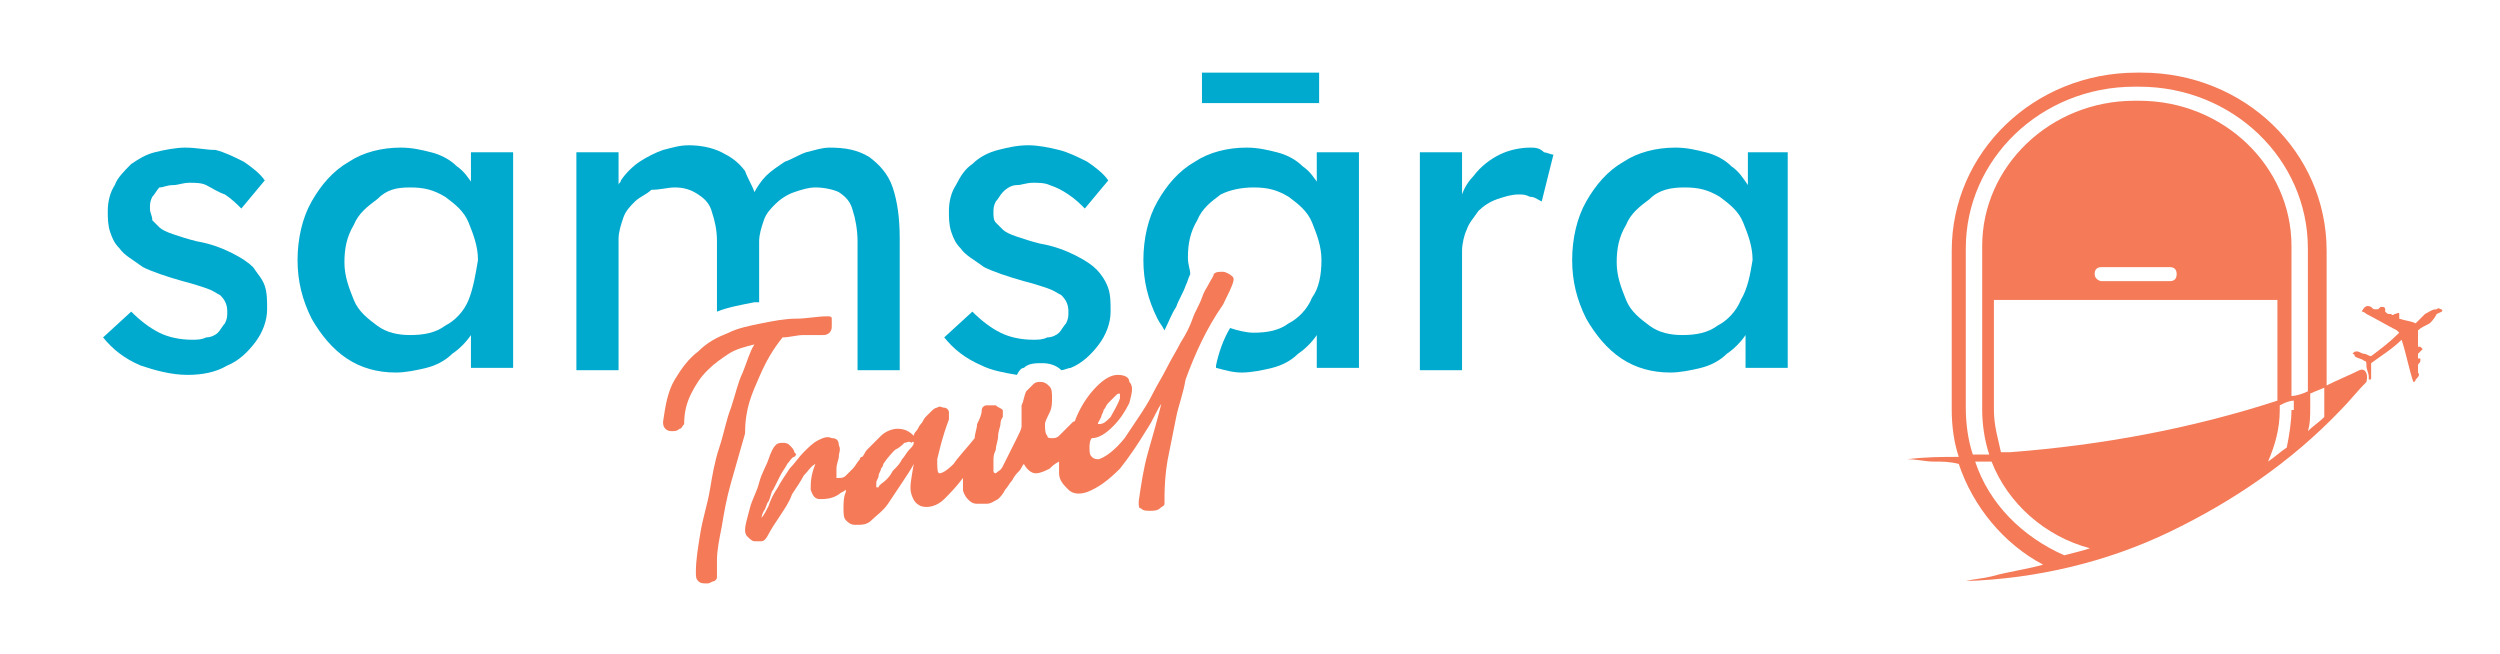 <?xml version="1.0" encoding="utf-8"?>
<!-- Generator: Adobe Illustrator 24.0.0, SVG Export Plug-In . SVG Version: 6.00 Build 0)  -->
<svg version="1.1" id="Layer_1" xmlns="http://www.w3.org/2000/svg" xmlns:xlink="http://www.w3.org/1999/xlink" x="0px" y="0px"
	 viewBox="0 0 106.7 27.9" style="enable-background:new 0 0 106.7 27.9;" xml:space="preserve">
<style type="text/css">
	.st0{fill:#00AACE;}
	.st1{fill:#F47A58;}
</style>
<g>
	<g>
		<g>
			<path class="st0" d="M10.8,11.4c-0.2-0.2-0.5-0.4-0.9-0.6c-0.4-0.2-0.9-0.4-1.5-0.5c-0.4-0.1-0.7-0.2-1-0.3
				C7.1,9.9,6.9,9.8,6.8,9.7C6.7,9.6,6.6,9.5,6.5,9.4C6.5,9.2,6.4,9.1,6.4,8.9c0-0.2,0-0.3,0.1-0.5c0.1-0.1,0.2-0.3,0.3-0.4
				C7,8,7.1,7.9,7.4,7.9c0.2,0,0.4-0.1,0.7-0.1c0.2,0,0.5,0,0.7,0.1C9,8,9.3,8.2,9.6,8.3c0.3,0.2,0.5,0.4,0.7,0.6l1-1.2
				c-0.2-0.3-0.6-0.6-0.9-0.8c-0.4-0.2-0.8-0.4-1.2-0.5C8.8,6.4,8.4,6.3,7.9,6.3C7.5,6.3,7,6.4,6.6,6.5C6.2,6.6,5.9,6.8,5.6,7
				C5.3,7.3,5,7.6,4.9,7.9C4.7,8.2,4.6,8.6,4.6,9c0,0.3,0,0.6,0.1,0.9c0.1,0.3,0.2,0.5,0.4,0.7c0.2,0.3,0.6,0.5,1,0.8
				c0.4,0.2,1,0.4,1.7,0.6c0.4,0.1,0.7,0.2,1,0.3c0.3,0.1,0.4,0.2,0.6,0.3c0.2,0.2,0.3,0.4,0.3,0.7c0,0.2,0,0.3-0.1,0.5
				c-0.1,0.1-0.2,0.3-0.3,0.4c-0.1,0.1-0.3,0.2-0.5,0.2c-0.2,0.1-0.4,0.1-0.6,0.1c-0.5,0-1-0.1-1.4-0.3C6.4,14,6,13.7,5.6,13.3
				l-1.2,1.1c0.4,0.5,0.9,0.9,1.6,1.2C6.6,15.8,7.3,16,8,16c0.6,0,1.2-0.1,1.7-0.4c0.5-0.2,0.9-0.6,1.2-1c0.3-0.4,0.5-0.9,0.5-1.4
				c0-0.4,0-0.7-0.1-1C11.2,11.9,11,11.7,10.8,11.4z"/>
			<path class="st0" d="M20.2,7.9c-0.2-0.3-0.4-0.6-0.7-0.8c-0.3-0.3-0.7-0.5-1.1-0.6c-0.4-0.1-0.8-0.2-1.3-0.2
				c-0.8,0-1.6,0.2-2.2,0.6c-0.7,0.4-1.2,1-1.6,1.7c-0.4,0.7-0.6,1.6-0.6,2.5c0,0.9,0.2,1.7,0.6,2.5c0.4,0.7,0.9,1.3,1.5,1.7
				c0.6,0.4,1.3,0.6,2.1,0.6c0.4,0,0.9-0.1,1.3-0.2c0.4-0.1,0.8-0.3,1.1-0.6c0.3-0.2,0.6-0.5,0.8-0.8c0,0,0,0,0,0v1.4h1.8V6.5h-1.8
				V7.9z M20,12.8c-0.2,0.5-0.6,0.9-1,1.1c-0.4,0.3-0.9,0.4-1.5,0.4c-0.5,0-1-0.1-1.4-0.4c-0.4-0.3-0.8-0.6-1-1.1
				c-0.2-0.5-0.4-1-0.4-1.6c0-0.6,0.1-1.1,0.4-1.6c0.2-0.5,0.6-0.8,1-1.1C16.5,8.1,16.9,8,17.5,8c0.6,0,1,0.1,1.5,0.4
				c0.4,0.3,0.8,0.6,1,1.1c0.2,0.5,0.4,1,0.4,1.6C20.3,11.7,20.2,12.3,20,12.8z"/>
			<path class="st0" d="M32.2,12.9c0.1,0,0.2,0,0.2,0v-2.6c0-0.3,0.1-0.6,0.2-0.9c0.1-0.3,0.3-0.5,0.5-0.7c0.2-0.2,0.5-0.4,0.8-0.5
				C34.2,8.1,34.5,8,34.8,8c0.4,0,0.8,0.1,1,0.2c0.3,0.2,0.5,0.4,0.6,0.8c0.1,0.3,0.2,0.8,0.2,1.3v5.5h1.8v-5.6
				c0-0.9-0.1-1.6-0.3-2.2c-0.2-0.6-0.6-1-1-1.3c-0.5-0.3-1-0.4-1.7-0.4c-0.3,0-0.6,0.1-1,0.2c-0.3,0.1-0.6,0.3-0.9,0.4
				c-0.3,0.2-0.6,0.4-0.8,0.6c-0.2,0.2-0.4,0.5-0.5,0.7c-0.1-0.3-0.3-0.6-0.4-0.9c-0.3-0.4-0.6-0.6-1-0.8c-0.4-0.2-0.9-0.3-1.4-0.3
				c-0.4,0-0.7,0.1-1.1,0.2c-0.3,0.1-0.7,0.3-1,0.5c-0.3,0.2-0.6,0.5-0.8,0.8c0,0.1-0.1,0.1-0.1,0.2V6.5h-1.8v9.3h1.8v-5.6
				c0-0.3,0.1-0.6,0.2-0.9c0.1-0.3,0.3-0.5,0.5-0.7c0.2-0.2,0.5-0.3,0.7-0.5C28.2,8.1,28.5,8,28.8,8c0.4,0,0.7,0.1,1,0.3
				c0.3,0.2,0.5,0.4,0.6,0.8c0.1,0.3,0.2,0.7,0.2,1.2v3c0,0,0,0,0,0C31.1,13.1,31.7,13,32.2,12.9z"/>
			<path class="st0" d="M43.7,15.7c0.2-0.2,0.5-0.2,0.8-0.2c0,0,0,0,0,0c0,0,0,0,0,0c0.3,0,0.6,0.1,0.8,0.3c0.1,0,0.3-0.1,0.4-0.1
				c0.5-0.2,0.9-0.6,1.2-1c0.3-0.4,0.5-0.9,0.5-1.4c0-0.4,0-0.7-0.1-1c-0.1-0.3-0.3-0.6-0.5-0.8c-0.2-0.2-0.5-0.4-0.9-0.6
				c-0.4-0.2-0.9-0.4-1.5-0.5c-0.4-0.1-0.7-0.2-1-0.3c-0.3-0.1-0.5-0.2-0.6-0.3c-0.1-0.1-0.2-0.2-0.3-0.3c-0.1-0.1-0.1-0.3-0.1-0.4
				c0-0.2,0-0.3,0.1-0.5c0.1-0.1,0.2-0.3,0.3-0.4C43,8,43.2,7.9,43.4,7.9c0.2,0,0.4-0.1,0.7-0.1c0.2,0,0.5,0,0.7,0.1
				c0.3,0.1,0.5,0.2,0.8,0.4c0.3,0.2,0.5,0.4,0.7,0.6l1-1.2c-0.2-0.3-0.6-0.6-0.9-0.8c-0.4-0.2-0.8-0.4-1.2-0.5
				c-0.4-0.1-0.9-0.2-1.3-0.2c-0.5,0-0.9,0.1-1.3,0.2c-0.4,0.1-0.8,0.3-1.1,0.6c-0.3,0.2-0.5,0.5-0.7,0.9c-0.2,0.3-0.3,0.7-0.3,1.1
				c0,0.3,0,0.6,0.1,0.9c0.1,0.3,0.2,0.5,0.4,0.7c0.2,0.3,0.6,0.5,1,0.8c0.4,0.2,1,0.4,1.7,0.6c0.4,0.1,0.7,0.2,1,0.3
				c0.3,0.1,0.4,0.2,0.6,0.3c0.2,0.2,0.3,0.4,0.3,0.7c0,0.2,0,0.3-0.1,0.5c-0.1,0.1-0.2,0.3-0.3,0.4c-0.1,0.1-0.3,0.2-0.5,0.2
				c-0.2,0.1-0.4,0.1-0.6,0.1c-0.5,0-1-0.1-1.4-0.3c-0.4-0.2-0.8-0.5-1.2-0.9l-1.2,1.1c0.4,0.5,0.9,0.9,1.6,1.2
				c0.4,0.2,0.9,0.3,1.5,0.4C43.5,15.8,43.6,15.7,43.7,15.7z"/>
			<rect x="51.3" y="3.1" class="st0" width="5" height="1.3"/>
			<path class="st0" d="M56.3,7.9c-0.2-0.3-0.4-0.6-0.7-0.8c-0.3-0.3-0.7-0.5-1.1-0.6c-0.4-0.1-0.8-0.2-1.3-0.2
				c-0.8,0-1.6,0.2-2.2,0.6c-0.7,0.4-1.2,1-1.6,1.7c-0.4,0.7-0.6,1.6-0.6,2.5c0,0.9,0.2,1.7,0.6,2.5c0.1,0.2,0.2,0.3,0.3,0.5
				c0.2-0.4,0.3-0.7,0.5-1c0.1-0.3,0.3-0.6,0.4-0.9c0.1-0.2,0.1-0.3,0.2-0.5c0-0.2-0.1-0.4-0.1-0.7c0-0.6,0.1-1.1,0.4-1.6
				c0.2-0.5,0.6-0.8,1-1.1C52.5,8.1,53,8,53.5,8c0.6,0,1,0.1,1.5,0.4c0.4,0.3,0.8,0.6,1,1.1c0.2,0.5,0.4,1,0.4,1.6
				c0,0.6-0.1,1.2-0.4,1.6c-0.2,0.5-0.6,0.9-1,1.1c-0.4,0.3-0.9,0.4-1.5,0.4c-0.3,0-0.7-0.1-1-0.2c-0.3,0.5-0.5,1.1-0.6,1.6
				c0,0,0,0.1,0,0.1c0.4,0.1,0.7,0.2,1.1,0.2c0.4,0,0.9-0.1,1.3-0.2c0.4-0.1,0.8-0.3,1.1-0.6c0.3-0.2,0.6-0.5,0.8-0.8c0,0,0,0,0,0
				v1.4h1.8V6.5h-1.8V7.9z"/>
			<path class="st0" d="M65.3,6.3c-0.4,0-0.9,0.1-1.3,0.3c-0.4,0.2-0.8,0.5-1.1,0.9c-0.2,0.2-0.4,0.5-0.5,0.8V6.5h-1.8v9.3h1.8v-5.1
				c0-0.3,0.1-0.7,0.2-0.9c0.1-0.3,0.3-0.5,0.5-0.8c0.2-0.2,0.5-0.4,0.8-0.5c0.3-0.1,0.6-0.2,0.9-0.2c0.2,0,0.3,0,0.5,0.1
				c0.2,0,0.3,0.1,0.5,0.2l0.5-2c-0.1,0-0.3-0.1-0.4-0.1C65.7,6.3,65.5,6.3,65.3,6.3z"/>
			<path class="st0" d="M74.6,6.5v1.4c-0.2-0.3-0.4-0.6-0.7-0.8c-0.3-0.3-0.7-0.5-1.1-0.6c-0.4-0.1-0.8-0.2-1.3-0.2
				c-0.8,0-1.6,0.2-2.2,0.6c-0.7,0.4-1.2,1-1.6,1.7c-0.4,0.7-0.6,1.6-0.6,2.5c0,0.9,0.2,1.7,0.6,2.5c0.4,0.7,0.9,1.3,1.5,1.7
				c0.6,0.4,1.3,0.6,2.1,0.6c0.4,0,0.9-0.1,1.3-0.2c0.4-0.1,0.8-0.3,1.1-0.6c0.3-0.2,0.6-0.5,0.8-0.8c0,0,0,0,0,0v1.4h1.8V6.5H74.6z
				 M74.3,12.8c-0.2,0.5-0.6,0.9-1,1.1c-0.4,0.3-0.9,0.4-1.5,0.4c-0.5,0-1-0.1-1.4-0.4c-0.4-0.3-0.8-0.6-1-1.1
				c-0.2-0.5-0.4-1-0.4-1.6c0-0.6,0.1-1.1,0.4-1.6c0.2-0.5,0.6-0.8,1-1.1C70.8,8.1,71.3,8,71.9,8c0.6,0,1,0.1,1.5,0.4
				c0.4,0.3,0.8,0.6,1,1.1c0.2,0.5,0.4,1,0.4,1.6C74.7,11.7,74.6,12.3,74.3,12.8z"/>
		</g>
		<g>
			<path class="st1" d="M32.4,16.1c0.3-0.7,0.6-1.2,1-1.7c0.3,0,0.6-0.1,0.9-0.1c0.3,0,0.5,0,0.8,0c0.1,0,0.2,0,0.3-0.1
				c0.1-0.1,0.1-0.2,0.1-0.3c0-0.1,0-0.2,0-0.3c0-0.1-0.1-0.1-0.2-0.1c-0.4,0-0.9,0.1-1.3,0.1c-0.5,0-1,0.1-1.5,0.2
				c-0.5,0.1-1,0.2-1.4,0.4c-0.5,0.2-0.9,0.4-1.3,0.8c-0.4,0.3-0.7,0.7-1,1.2c-0.3,0.5-0.4,1.1-0.5,1.8c0,0.1,0,0.2,0.1,0.3
				c0.1,0.1,0.2,0.1,0.3,0.1c0.1,0,0.2,0,0.3-0.1c0.1,0,0.1-0.1,0.2-0.2c0-0.5,0.1-0.9,0.3-1.3c0.2-0.4,0.4-0.7,0.7-1
				c0.3-0.3,0.6-0.5,0.9-0.7c0.3-0.2,0.7-0.3,1.1-0.4c-0.2,0.3-0.3,0.7-0.5,1.2c-0.2,0.4-0.3,0.9-0.5,1.5c-0.2,0.5-0.3,1.1-0.5,1.7
				c-0.2,0.6-0.3,1.2-0.4,1.8c-0.1,0.6-0.3,1.2-0.4,1.8c-0.1,0.6-0.2,1.2-0.2,1.7c0,0.2,0,0.3,0.1,0.4c0.1,0.1,0.2,0.1,0.4,0.1
				c0.1,0,0.2-0.1,0.3-0.1c0.1-0.1,0.1-0.1,0.1-0.2c0-0.1,0-0.4,0-0.7c0-0.4,0.1-0.9,0.2-1.4c0.1-0.6,0.2-1.2,0.4-1.9
				c0.2-0.7,0.4-1.4,0.6-2.1C31.8,17.4,32.1,16.8,32.4,16.1z"/>
			<path class="st1" d="M52.6,11.8c-0.1-0.1-0.3-0.2-0.4-0.2c-0.2,0-0.3,0-0.4,0.1c0,0.1-0.1,0.2-0.2,0.4c-0.1,0.2-0.2,0.3-0.3,0.6
				c-0.1,0.3-0.3,0.6-0.4,0.9c-0.1,0.3-0.3,0.7-0.5,1c-0.2,0.4-0.4,0.7-0.6,1.1c-0.2,0.4-0.4,0.7-0.6,1.1c-0.2,0.4-0.4,0.7-0.6,1
				c-0.2,0.3-0.4,0.6-0.6,0.9c-0.4,0.5-0.8,0.8-1.1,0.9c-0.1,0-0.2,0-0.3-0.1c-0.1-0.1-0.1-0.2-0.1-0.4c0-0.1,0-0.3,0.1-0.4
				c0.3,0,0.6-0.2,0.9-0.5c0.3-0.3,0.5-0.6,0.7-1c0.1-0.4,0.2-0.7,0-0.9C48.2,16.1,48,16,47.7,16c-0.3,0-0.6,0.2-0.9,0.5
				c-0.4,0.4-0.7,0.9-0.9,1.4c0,0,0,0.1-0.1,0.1c-0.1,0.1-0.2,0.2-0.3,0.3c-0.1,0.1-0.2,0.2-0.3,0.3c-0.1,0.1-0.2,0.1-0.3,0.1
				c-0.1,0-0.2,0-0.2-0.1c-0.1-0.1-0.1-0.3-0.1-0.5c0-0.1,0.1-0.3,0.2-0.5c0.1-0.2,0.1-0.4,0.1-0.6c0-0.2,0-0.4-0.1-0.5
				c-0.1-0.1-0.2-0.2-0.4-0.2c-0.1,0-0.2,0-0.3,0.1c-0.1,0.1-0.2,0.2-0.3,0.3c-0.1,0.2-0.1,0.4-0.2,0.6c0,0.2,0,0.5,0,0.9
				c0,0.1-0.1,0.3-0.2,0.5c-0.1,0.2-0.2,0.4-0.3,0.6c-0.1,0.2-0.2,0.4-0.3,0.6c-0.1,0.2-0.2,0.2-0.3,0.3c0,0-0.1,0-0.1-0.1
				c0-0.1,0-0.2,0-0.4c0-0.2,0-0.3,0.1-0.5c0-0.2,0.1-0.4,0.1-0.6c0-0.2,0.1-0.4,0.1-0.5c0-0.2,0.1-0.3,0.1-0.3c0-0.1,0-0.2,0-0.3
				c-0.1-0.1-0.2-0.1-0.3-0.2c-0.1,0-0.2,0-0.4,0c-0.1,0-0.2,0.1-0.2,0.2c0,0.2-0.1,0.4-0.2,0.6c0,0.2-0.1,0.4-0.1,0.6
				c-0.4,0.5-0.7,0.8-0.9,1.1c-0.3,0.3-0.5,0.4-0.6,0.4c-0.1,0-0.1-0.2-0.1-0.6c0.1-0.4,0.2-0.9,0.5-1.7c0-0.1,0-0.2,0-0.3
				c0-0.1-0.1-0.2-0.2-0.2s-0.2-0.1-0.3,0c-0.1,0-0.2,0.1-0.3,0.2c0,0-0.1,0.1-0.2,0.2c-0.1,0.1-0.1,0.2-0.2,0.3
				c-0.1,0.1-0.1,0.2-0.2,0.3c-0.1,0.1-0.1,0.2-0.1,0.2c-0.2-0.2-0.4-0.3-0.7-0.3c-0.2,0-0.5,0.1-0.7,0.3c-0.2,0.2-0.4,0.4-0.6,0.6
				c-0.1,0.1-0.1,0.2-0.2,0.3c0,0-0.1,0-0.1,0.1c-0.1,0.1-0.2,0.3-0.3,0.4c-0.1,0.1-0.2,0.2-0.3,0.3c-0.1,0.1-0.2,0.1-0.3,0.1
				c-0.1,0-0.1,0-0.1,0c0-0.1,0-0.3,0-0.4c0-0.2,0.1-0.4,0.1-0.5c0-0.2,0.1-0.3,0-0.5c0-0.2-0.1-0.3-0.3-0.3c-0.2-0.1-0.4,0-0.6,0.1
				c-0.2,0.1-0.4,0.3-0.6,0.5c-0.2,0.2-0.4,0.5-0.6,0.7c-0.2,0.3-0.4,0.6-0.5,0.8c-0.2,0.3-0.3,0.5-0.4,0.8
				c-0.1,0.2-0.2,0.4-0.3,0.5c0,0,0-0.1,0.1-0.3c0.1-0.1,0.1-0.3,0.2-0.4c0.1-0.2,0.1-0.4,0.2-0.5c0.1-0.2,0.2-0.4,0.3-0.6
				c0.1-0.2,0.2-0.3,0.3-0.5c0.1-0.1,0.2-0.3,0.3-0.3c0.1-0.1,0.1-0.1,0-0.2c0-0.1-0.1-0.2-0.2-0.3c-0.1-0.1-0.2-0.1-0.3-0.1
				c-0.1,0-0.2,0-0.3,0.1c-0.1,0.1-0.2,0.3-0.3,0.6c-0.1,0.3-0.3,0.6-0.4,1c-0.1,0.4-0.3,0.7-0.4,1.1c-0.1,0.4-0.2,0.7-0.2,0.9
				c0,0.1,0,0.2,0.1,0.3c0.1,0.1,0.2,0.2,0.3,0.2c0.1,0,0.2,0,0.3,0c0.1,0,0.2-0.1,0.3-0.3c0.1-0.2,0.3-0.5,0.5-0.8
				c0.2-0.3,0.4-0.6,0.5-0.9c0.2-0.3,0.4-0.6,0.5-0.8c0.2-0.2,0.3-0.4,0.5-0.5c-0.2,0.5-0.2,0.8-0.2,1.1c0.1,0.3,0.2,0.4,0.4,0.4
				c0.2,0,0.5,0,0.8-0.2c0.1-0.1,0.2-0.1,0.3-0.2c0,0,0,0,0,0.1c-0.1,0.2-0.1,0.5-0.1,0.7c0,0.2,0,0.4,0.1,0.5
				c0.1,0.1,0.2,0.2,0.4,0.2c0.3,0,0.5,0,0.7-0.2c0.2-0.2,0.5-0.4,0.7-0.7c0.2-0.3,0.4-0.6,0.6-0.9c0.2-0.3,0.4-0.6,0.5-0.8
				c-0.1,0.6-0.2,1-0.1,1.3c0.1,0.3,0.2,0.4,0.4,0.5c0.3,0.1,0.7,0,1-0.3c0.2-0.2,0.5-0.5,0.8-0.9c0,0.2,0,0.4,0,0.5
				c0,0.1,0.1,0.3,0.2,0.4c0.1,0.1,0.2,0.2,0.4,0.2c0.1,0,0.3,0,0.4,0c0.2,0,0.3-0.1,0.5-0.2c0.1-0.1,0.2-0.2,0.3-0.4
				c0.1-0.1,0.2-0.3,0.3-0.4c0.1-0.2,0.2-0.3,0.3-0.4c0.1-0.1,0.1-0.2,0.2-0.3c0.1,0.2,0.3,0.4,0.5,0.4c0.2,0,0.4-0.1,0.6-0.2
				c0.1-0.1,0.2-0.2,0.4-0.3c0,0.1,0,0.3,0,0.5c0,0.3,0.2,0.5,0.4,0.7c0.2,0.2,0.5,0.2,0.8,0.1c0.5-0.2,0.9-0.5,1.4-1
				c0.4-0.5,0.8-1.1,1.1-1.6c0.2-0.3,0.3-0.5,0.4-0.7c0.1-0.2,0.2-0.4,0.3-0.5l0-0.1c-0.2,0.8-0.4,1.5-0.6,2.2
				c-0.2,0.7-0.3,1.4-0.4,2.1c0,0.2,0,0.3,0.1,0.3c0.1,0.1,0.2,0.1,0.4,0.1c0.1,0,0.3,0,0.4-0.1c0.1-0.1,0.2-0.1,0.2-0.2
				c0-0.5,0-1.3,0.2-2.2c0.1-0.5,0.2-1,0.3-1.5c0.1-0.5,0.3-1,0.4-1.6c0.4-1.1,0.9-2.2,1.6-3.2C52.7,12,52.7,11.9,52.6,11.8z
				 M47,17.8c0-0.1,0.1-0.2,0.1-0.3c0.1-0.1,0.1-0.2,0.2-0.3c0.1-0.1,0.2-0.2,0.3-0.3c0.1-0.1,0.1-0.1,0.2-0.1c0,0,0,0.1,0,0.2
				c-0.1,0.3-0.3,0.6-0.4,0.8c-0.2,0.2-0.3,0.3-0.5,0.3C46.8,18.1,46.9,18,47,17.8z M39,18.9c0,0.1-0.1,0.2-0.2,0.3
				c-0.1,0.1-0.2,0.3-0.3,0.4c-0.1,0.2-0.2,0.3-0.4,0.5c-0.1,0.2-0.2,0.3-0.3,0.4c-0.1,0.1-0.3,0.2-0.3,0.3c-0.1,0-0.1,0-0.1,0
				c0,0,0-0.1,0-0.2c0-0.1,0.1-0.2,0.1-0.3c0-0.1,0.1-0.2,0.1-0.3c0.1-0.1,0.1-0.2,0.1-0.2c0.2-0.3,0.4-0.5,0.5-0.6
				c0.2-0.1,0.3-0.2,0.4-0.3c0.1,0,0.2-0.1,0.3,0C39,18.8,39,18.9,39,18.9z"/>
		</g>
	</g>
	<g>
		<path class="st1" d="M100.7,15.8c-0.4,0.2-0.9,0.4-1.5,0.7v0.9c0,0.1,0,0.3,0,0.4c-0.2,0.2-0.5,0.4-0.7,0.6c0.1-0.3,0.1-0.7,0.1-1
			v-0.6c0.2-0.1,0.5-0.2,0.7-0.3v-5.8c0-4.2-3.5-7.6-7.9-7.6h-0.2c-4.4,0-7.9,3.4-7.9,7.6v6.8c0,0.7,0.1,1.4,0.3,2
			c-0.7,0-1.4,0-2.2,0.1c0.4,0,0.8,0.1,1.1,0.1c0.4,0,0.7,0,1.1,0.1c0.6,1.8,1.9,3.4,3.6,4.3c0,0,0,0,0,0c-0.7,0.2-1.5,0.3-2.2,0.5
			c-0.4,0.1-0.7,0.1-1.1,0.2c3-0.1,6-0.8,8.7-2.1c2.7-1.3,5.2-3,7.3-5.2c0,0,0,0,0,0c0.4-0.4,0.7-0.8,1.1-1.2
			C101.1,15.9,100.9,15.7,100.7,15.8z M97.8,17.5c0,0.5-0.1,1.1-0.2,1.6c-0.3,0.2-0.5,0.4-0.8,0.6c0.3-0.7,0.5-1.4,0.5-2.2v-0.2
			c0.2-0.1,0.4-0.2,0.6-0.2V17.5z M85.1,17.5v-4.7h12.1v4.3c-3.7,1.2-7.5,1.9-11.4,2.2c-0.1,0-0.3,0-0.4,0
			C85.3,18.8,85.1,18.2,85.1,17.5z M89.4,11.7c0-0.2,0.1-0.3,0.3-0.3h2.9c0.2,0,0.3,0.1,0.3,0.3c0,0.2-0.1,0.3-0.3,0.3h-2.9
			C89.6,12,89.4,11.9,89.4,11.7z M83.9,17.4v-6.8c0-3.8,3.2-6.9,7.2-6.9h0.2c4,0,7.2,3.1,7.2,6.9v6.1c-0.2,0.1-0.5,0.2-0.7,0.2v-6.4
			c0-3.4-2.9-6.2-6.5-6.2h-0.2c-3.6,0-6.5,2.8-6.5,6.2v7c0,0.6,0.1,1.3,0.3,1.9c-0.2,0-0.5,0-0.7,0C84,18.8,83.9,18.1,83.9,17.4z
			 M84.3,19.7c0.2,0,0.5,0,0.7,0c0.7,1.8,2.3,3.2,4.2,3.7c-0.3,0.1-0.7,0.2-1.1,0.3C86.3,22.9,84.9,21.5,84.3,19.7z"/>
		<path class="st1" d="M104.2,13.2c-0.1,0-0.1-0.1-0.2,0c-0.2,0-0.3,0.1-0.5,0.2c-0.1,0.1-0.2,0.2-0.3,0.3c0,0-0.1,0.1-0.1,0.1
			c-0.2-0.1-0.4-0.1-0.7-0.2c0,0,0,0,0-0.1c0,0,0-0.1,0-0.1c0-0.1-0.1,0-0.2,0c-0.1,0.1-0.1,0-0.2,0c-0.1,0-0.1,0-0.2-0.1
			c0,0,0-0.1,0-0.1c0,0,0-0.1-0.1-0.1c0,0-0.1,0-0.1,0c0,0-0.1,0.1-0.1,0.1c0,0-0.1,0-0.1,0c-0.1,0-0.1,0-0.2-0.1
			c-0.2-0.1-0.3,0-0.4,0.2c0.1,0,0.2,0.1,0.2,0.1c0.4,0.2,0.9,0.5,1.3,0.7c0,0,0,0,0.1,0.1c-0.4,0.4-0.8,0.7-1.2,1
			c-0.1,0-0.2-0.1-0.3-0.1c-0.1,0-0.2-0.1-0.3-0.1c-0.1,0-0.1,0-0.2,0.1c0,0,0.1,0,0.1,0.1c0.1,0.1,0.3,0.1,0.4,0.2
			c0.1,0,0.1,0.1,0.1,0.2c0,0.2,0.1,0.3,0.1,0.5c0,0,0,0.1,0,0.1c0.1,0,0.1,0,0.1-0.1c0,0,0-0.1,0-0.1c0-0.2,0-0.3,0-0.5
			c0.4-0.3,0.9-0.6,1.3-1c0.2,0.6,0.3,1.2,0.5,1.8c0.1,0,0.1-0.1,0.1-0.1c0.1-0.1,0.2-0.2,0.1-0.3c0-0.1,0-0.2,0-0.3
			c0-0.1,0.1-0.1,0.1-0.2c0,0,0,0,0-0.1c0,0-0.1,0-0.1,0c0,0,0,0,0,0c0,0,0,0,0,0c0,0,0-0.1,0-0.1c0-0.1,0-0.1,0-0.1
			c0,0,0.1-0.1,0.1-0.1c0,0,0.1-0.1,0.1-0.1c0,0-0.1-0.1-0.1-0.1c0,0-0.1,0-0.1,0c0-0.2,0-0.5,0-0.7c0.1-0.1,0.3-0.2,0.5-0.3
			c0.1-0.1,0.2-0.2,0.3-0.4C104.2,13.3,104.3,13.3,104.2,13.2z"/>
	</g>
</g>
</svg>
